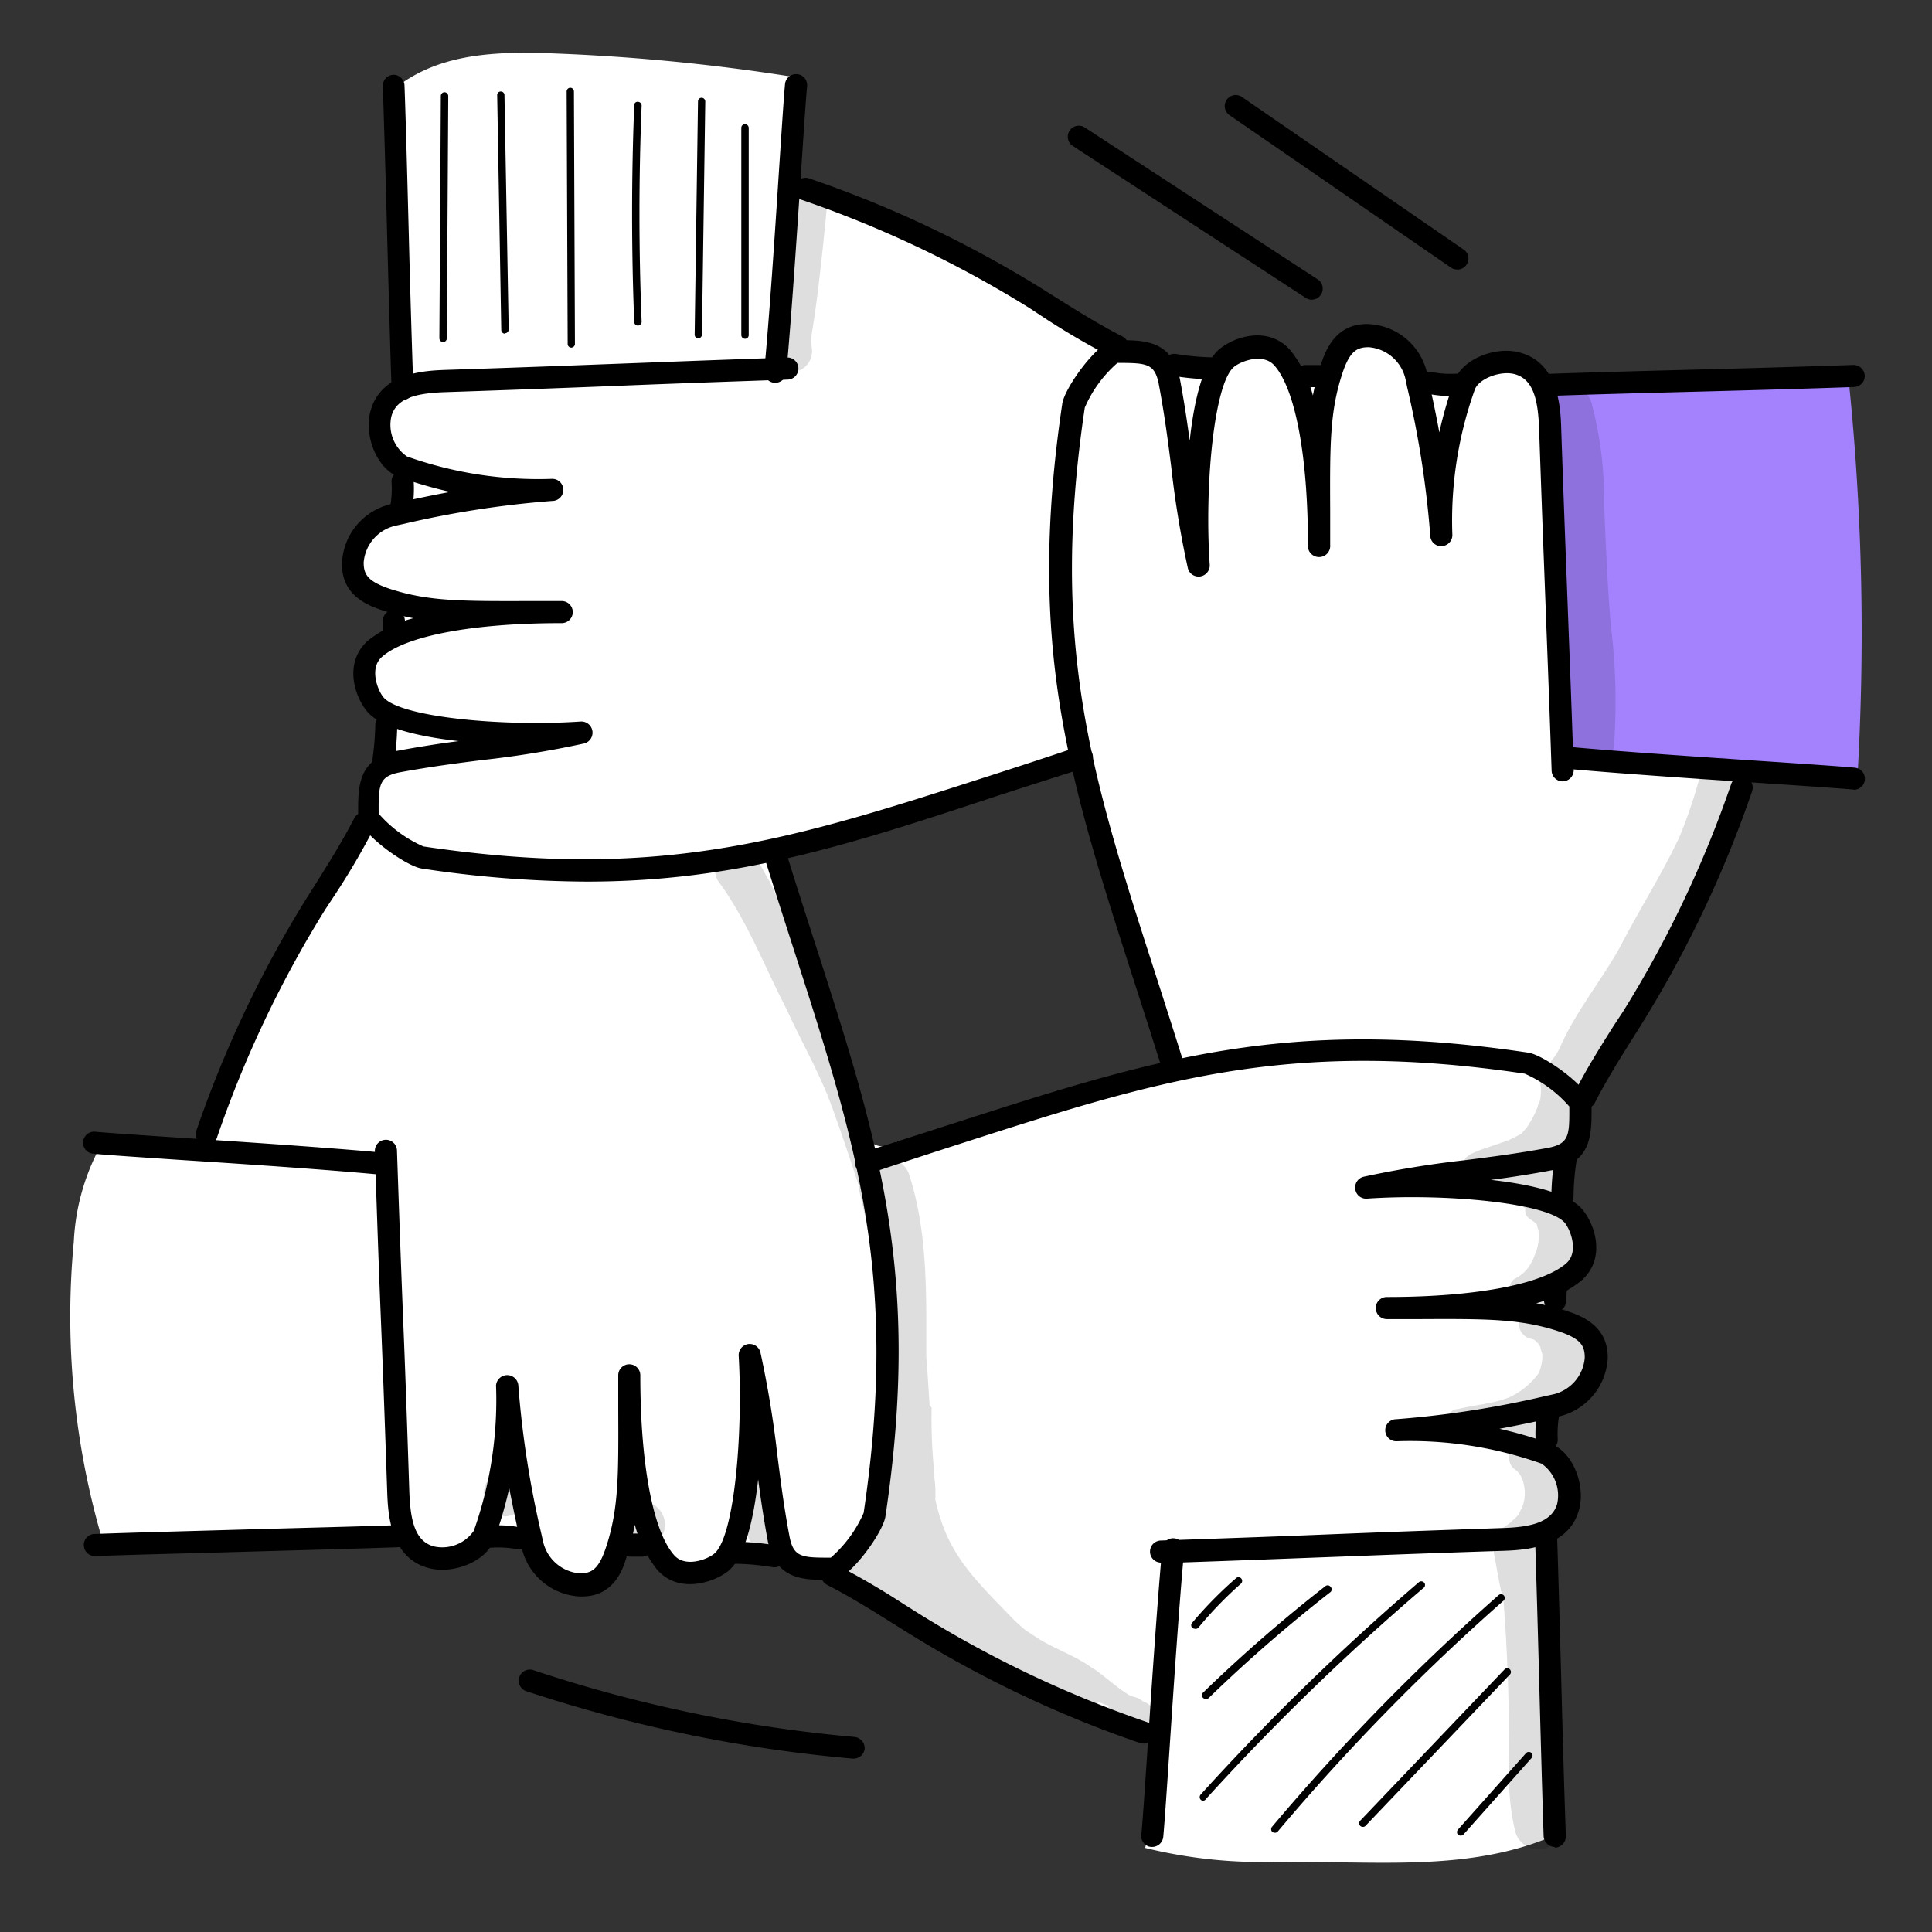 <svg width="110" height="110" fill="none" xmlns="http://www.w3.org/2000/svg"><rect width="100%" height="100%" fill="#333333" stroke="none"/><path d="M88.632 74.789c-.43-.53-.091-1.332.372-1.837.463-.504 1.067-.95 1.216-1.654.232-1.042-.744-1.927-1.654-2.548a7.296 7.296 0 01.901-3.309c.248-.299.45-.633.596-.993.207-.653-.124-1.34-.157-2.217 4.723-4.963 7.015-11.623 9.1-17.976-1.77-.074-3.5-.827-5.27-.637-.438 0-.885.133-1.332.14-1.084 0-2.126-.504-3.309-.512-.827-6.908-.24-13.956-1.406-20.822a2.48 2.48 0 00-.455-1.224 1.753 1.753 0 00-.827-.488 2.738 2.738 0 00-3.11 1.571 26.247 26.247 0 00-2.681-.281 3.01 3.01 0 00-2.482-2.614c-1.29-.14-2.63 1.034-2.399 2.242l-2.482-.281a1.299 1.299 0 00-.488-1.167 2.142 2.142 0 00-1.232-.43 2.167 2.167 0 00-2.201 1.24 13.505 13.505 0 00-2.771-.14 4.07 4.07 0 00-3.367-1.125 64.211 64.211 0 00-18.2-8.91 28.82 28.82 0 01.248-6.427A114.713 114.713 0 0030.203 3c-2.664 0-5.468.215-7.768 2.068a94.306 94.306 0 00.248 17 2.929 2.929 0 00-1.365 2.374 2.151 2.151 0 001.655 2.085 10.17 10.17 0 00-.108 2.556 3.26 3.26 0 00-2.531 2.085 2.126 2.126 0 00.132 2.358c.554.537 1.448.446 2.118.736-.066.67-.124 1.348-.182 2.027a2.423 2.423 0 00-.273 4.417 15.087 15.087 0 00-.248 2.862 4.31 4.31 0 00-.993 3.59 58.545 58.545 0 00-9.1 17.927c-2.06.124-4.136.249-6.245.505a12.664 12.664 0 00-1.34 5.096 45.177 45.177 0 001.654 17.09l17.157-.413a2.623 2.623 0 004.658-.05 4.136 4.136 0 002.283.249 2.946 2.946 0 005.79.463l1.515-.041a2.663 2.663 0 004.872.43 10.03 10.03 0 013.425.893c.587.265 1.365.555 1.72 0 5.957 3.74 12.004 7.52 18.63 9.704a35.38 35.38 0 01-.703 6.204c2.47.606 5.011.871 7.553.786l4.136.042c3.946.049 8.008.074 11.772-1.614 0 0-.827-17.05-.612-17.372.686-.736 1.43-1.654 1.133-2.647-.298-.993-1.506-1.48-1.597-2.482a2.135 2.135 0 011.283-1.787 4.639 4.639 0 001.82-1.39 2.29 2.29 0 00-.174-2.349 5.626 5.626 0 00-1.886-1.613zM65.345 61.106l-3.392.828c-1.1.289-2.176.694-3.251 1.05-2.234.72-4.459 1.44-6.71 2.085a1.068 1.068 0 01-.9-.116 1.166 1.166 0 01-1.92-.521 122.045 122.045 0 00-4.914-14.89 1.175 1.175 0 01.538-1.324 1.11 1.11 0 01.695-.15.752.752 0 01.29-.156c2.365-.704 4.706-1.473 7.072-2.151l3.574-1.018 1.348-.364 1.349-.612c.161-.122.348-.206.546-.248a1.167 1.167 0 011.117.38.952.952 0 01.306 0 .703.703 0 01.43.34.74.74 0 01.09.231.612.612 0 01.605.538 91.47 91.47 0 003.92 13.674.554.554 0 01-.156.662 1.143 1.143 0 01-.637 1.762z" fill="#fff"/><path d="M68.654 96.728a.231.231 0 01-.158-.058.215.215 0 010-.298 86.633 86.633 0 016.966-6.064.206.206 0 01.298.041.207.207 0 010 .29 85.757 85.757 0 00-6.933 6.03.19.19 0 01-.173.059zm-.149 5.799a.2.2 0 01-.14-.058.216.216 0 010-.298 138.216 138.216 0 0112.408-12.078.215.215 0 01.345.068.206.206 0 01-.047.23 136.236 136.236 0 00-12.409 12.036.208.208 0 01-.157.1zm4.07 1.82a.225.225 0 01-.14-.05.214.214 0 010-.298 124.314 124.314 0 0112.888-13.178.21.21 0 11.281.315 123.528 123.528 0 00-12.847 13.136.204.204 0 01-.182.075zm5.013-.331a.19.19 0 01-.14-.058.208.208 0 010-.298l8.214-8.611a.21.21 0 11.306.29l-8.215 8.611a.2.2 0 01-.165.066zm5.567.496a.224.224 0 01-.14-.049.216.216 0 010-.298l3.88-4.36a.215.215 0 01.344.068.206.206 0 01-.047.23l-3.88 4.36a.223.223 0 01-.157.049zm-15.138-11.78a.223.223 0 01-.132-.05.206.206 0 010-.297c.76-.904 1.59-1.748 2.481-2.523a.207.207 0 01.298 0 .216.216 0 010 .297 21.865 21.865 0 00-2.407 2.482.215.215 0 01-.24.091zM25.231 19.479a.224.224 0 01-.215-.215L25.1 5.465a.215.215 0 01.207-.215.223.223 0 01.215.215l-.083 13.799a.214.214 0 01-.207.215zM28.755 19a.215.215 0 01-.215-.208l-.232-13.376a.2.2 0 01.207-.207.207.207 0 01.207.207l.24 13.343a.215.215 0 01-.207.215V19zm3.773.793a.207.207 0 01-.207-.206l-.058-14.378a.215.215 0 01.207-.215.215.215 0 01.207.215l.057 14.378a.215.215 0 01-.206.206zm3.789-1.257a.207.207 0 01-.207-.207 157.21 157.21 0 010-12.334.189.189 0 01.132-.192.19.19 0 01.083-.007.215.215 0 01.207.215 152.449 152.449 0 000 12.301.215.215 0 01-.199.224h-.016zm3.441.728a.207.207 0 01-.207-.207l.19-13.286a.207.207 0 01.207-.206.215.215 0 01.207.215l-.19 13.277a.215.215 0 01-.207.207zm2.664.025a.215.215 0 01-.215-.207V7.277a.207.207 0 01.206-.207.215.215 0 01.216.207v11.805a.207.207 0 01-.207.207z" fill="#000"/><path d="M105.243 21.514c-5.803.597-11.641.793-17.471.587a401.764 401.764 0 011.505 21.368l16.462 1.034a140.1 140.1 0 00-.496-22.99z" fill="#A482FE"/><path d="M91.924 41.955a35.16 35.16 0 00-.215-6.394c-.19-2.283-.281-4.567-.38-6.85a21.377 21.377 0 00-.72-5.79 1.522 1.522 0 00-2.928.827c1.232 3.755.827 9.58 1.108 15.486.058.637.1 1.265.215 1.886.009.316.056.63.14.935.05.562-.049.273.141.76a1.365 1.365 0 002.623-.529c-.083.62 0 .075.016-.33zm7.388 2.251a1.282 1.282 0 00-2.482-.174 27.745 27.745 0 01-1.2 3.598c-1.017 2.176-2.324 4.203-3.416 6.337-1.076 1.903-2.482 3.623-3.367 5.6-.314.704-.48.654-.637 1.068a2.432 2.432 0 00-.77-.315.828.828 0 00-.413 0 2.656 2.656 0 01.645 2.366.828.828 0 00-.124.331 5.601 5.601 0 01-.637 1.2l-.14.165a.539.539 0 00-.124.149c-.125.083-.571.298-.737.38-1.224.456-2.357.704-2.523 1.134a.77.77 0 00.372 1.084 1.274 1.274 0 001.283 1.083h1.307a.827.827 0 000 .315c.179.072.349.166.504.281a.554.554 0 00.282.612c.133.088.257.187.372.298 0 .09.05.207.083.347.06.486-.017.98-.224 1.423a2.407 2.407 0 01-.678 1.034l-.166.124c-.14.108-.339.158-.438.315a.578.578 0 00.298.91.473.473 0 01.662.207.694.694 0 000 .587h-.083a.827.827 0 00.1 1.53l.289.083c.082.066.215.207.264.256l.091.166c0 .124.083.29.108.397.004.055.004.11 0 .166a.357.357 0 010 .082 2.87 2.87 0 01-.199.828 4.294 4.294 0 01-1.654 1.373 6.24 6.24 0 01-1.497.388h.132c-.538.067-1.059.174-1.588.29a.596.596 0 00-.571.496c0 .778.637.588 1.092.546.455-.041.753-.05 1.125-.099a1.018 1.018 0 00.538.894c.29.132.595.29.918.413a.828.828 0 00.207 1.233l.058.058c.05.045.098.095.14.149.05.074.1.173.133.231.06.155.104.316.132.48.072.385.038.783-.1 1.15-.173.356-.157.34-.24.488a3.406 3.406 0 01-.247.24c-.18.183-.383.341-.604.471a.579.579 0 00-.331.828.778.778 0 00-.174.752c.14.77.265 1.54.447 2.3.005.111.03.22.074.323.133 1.596.257 4.078.281 5.65.091 2.482-.215 5.063.397 7.487a1.37 1.37 0 001.66.941c.228-.058.437-.175.607-.337a2.559 2.559 0 00.422-1.936c-.207-3.797-.074-7.62-.604-11.4-.05-.413-.1-.827-.157-1.249.077-.352.13-.708.157-1.067a5.197 5.197 0 00-.066-1.48.432.432 0 00-.05-.108c.224-.257.424-.534.596-.828a3.623 3.623 0 00-.455-4.136 4.271 4.271 0 00-.33-.364 1.158 1.158 0 00-.042-1.572 1.139 1.139 0 00-.828-.339l-.223-.05c.174-.09.348-.19.513-.297a.827.827 0 00.563.496c.529.116 1.009-.256 1.464-.48a3.201 3.201 0 00.926-4.343 3.532 3.532 0 00-2.093-1.505.687.687 0 00-.157-.331l.323-.141a3.308 3.308 0 00.314-5.476 1.366 1.366 0 00.58-1.994 1.456 1.456 0 00-1.018-.678l.231-.141c.67-.546.604-.422.952-1.332a3.31 3.31 0 00-.15-2.11.664.664 0 00.208-.09c.242-.155.428-.385.53-.654.164.05.34.05.504 0 .179-.059.338-.165.463-.306a9.55 9.55 0 00.438-.587c.555-.877 1.1-1.762 1.655-2.656.877-1.456 1.787-2.895 2.556-4.41.19-.462.604-.917.455-1.455a.827.827 0 00-.314-.472 27.745 27.745 0 002.82-5.17c.15-.654.654-1.324.58-2.051zm-37.4 53.25a.687.687 0 00.612-.555l.62.232a1.416 1.416 0 00-.173 1.092l.273.116c.364.17.713.372 1.042.604l.29.207a1.282 1.282 0 00.934-1.473.436.436 0 00.066-.124c.091-.397-.198-.57-.488-.678a1.373 1.373 0 00-.686-.298c-.828-.472-1.713-1.34-2.275-1.655-.902-.637-1.953-1-2.904-1.563l-.827-.538c-.232-.198-.513-.43-.828-.761-2.349-2.407-3.672-3.74-4.318-6.7a6.01 6.01 0 00-.05-1.217v-.24a29.948 29.948 0 01-.157-3.755.95.95 0 00-.115-.141c-.058-.927-.116-1.845-.19-2.771 0-3.442.099-6.924-.935-10.242a1.447 1.447 0 00-2.035-.943 79.997 79.997 0 00-.63-2.316c-.959-3.078-1.712-4.385-2.73-6.999a43.46 43.46 0 00-2.597-6.56c-.405-.653-.744-1.613-1.53-1.861a1.249 1.249 0 00-1.406 1.828c1.654 2.234 2.639 4.856 3.904 7.305.695 1.522 1.506 2.978 2.168 4.508.446 1.001 1.373 3.78 1.968 5.609v.215c1.035 4.07 1.2 7.553.985 13.178a32.403 32.403 0 01-1.067 6.75h-.042a1.035 1.035 0 00-.72 1.746c1.225.976 2.416 1.986 3.657 2.929 1.241.943 2.573 1.654 3.888 2.39 1.316.737 2.805 1.407 4.244 2.019.57.248 1.142.455 1.72.67a.612.612 0 00.332-.008zM44.531 86.99a1.068 1.068 0 00-.455-.686l-.165-.116c.066-.454 0-.95 0-1.414 0-.331.05-.72-.224-.976a.77.77 0 00-1.298.546c0 .579-.058 1.2 0 1.778a.827.827 0 00.082 1.026l.066.075v.09a1.011 1.011 0 001.98.072 1.01 1.01 0 00.014-.394zm-7.891-1.496a1.323 1.323 0 000 2.639 1.324 1.324 0 000-2.64zm-7.868-1.796a1.324 1.324 0 000 2.64 1.323 1.323 0 000-2.64zm18.199-72.641a1.067 1.067 0 00-2.043.406c-.207 2.622-.447 5.203-.744 7.09a11.33 11.33 0 00-.315 1.364 1.184 1.184 0 102.35-.107 3.438 3.438 0 010-.827c.281-1.655.455-3.31.645-5.022.066-.678.14-1.348.199-2.027a1.596 1.596 0 00-.092-.877z" fill="#000" opacity=".13"/><path d="M66.768 61.305a.629.629 0 01-.604-.439c-.555-1.778-1.092-3.441-1.605-5.03-3.69-11.465-6.13-19.026-4.078-32.85.14-.943 2.093-3.615 2.994-3.615h.257c1.414 0 3.036 0 3.458 2.267.24 1.274.405 2.4.546 3.458.256-2.358.777-4.476 1.704-5.228.926-.753 2.82-1.3 4.028.074a6.94 6.94 0 011.283 2.573c.106-.56.247-1.112.421-1.655.265-.827.828-2.481 2.772-2.407a3.59 3.59 0 013.309 2.796l.1.472c.173.777.388 1.762.595 2.895.217-.973.493-1.931.827-2.87.471-1.365 2.482-2.069 3.822-1.655 2.167.62 2.258 3.21 2.291 4.318.166 4.84.265 7.28.356 9.72.091 2.441.19 4.881.356 9.704a.637.637 0 01-.612.654.628.628 0 01-.646-.612c-.165-4.815-.264-7.255-.355-9.696-.091-2.44-.19-4.88-.356-9.728-.058-1.655-.314-2.838-1.373-3.144-.828-.231-2.085.265-2.292.885a22.104 22.104 0 00-1.274 8.273.63.63 0 01-.612.628.612.612 0 01-.645-.587 55.337 55.337 0 00-1.316-8.454l-.099-.48a2.334 2.334 0 00-2.084-1.803c-.67 0-1.092.206-1.523 1.538-.703 2.16-.694 4.045-.678 7.818v1.894a.636.636 0 11-1.266 0c0-5.03-.711-8.843-1.91-10.208-.646-.728-1.903-.248-2.292.074-1.15.927-1.696 6.825-1.39 11.267a.637.637 0 01-.993.565.629.629 0 01-.256-.383 55.503 55.503 0 01-.943-5.749c-.182-1.44-.372-2.92-.703-4.682-.224-1.191-.67-1.233-2.209-1.241h-.149c-.803.7-1.44 1.57-1.861 2.548-2.01 13.509.389 20.979 4.029 32.263.512 1.596 1.05 3.267 1.604 5.038a.636.636 0 01-.413.827.686.686 0 01-.215-.033zm-1.158 43.853h-.058a.612.612 0 01-.57-.679c.082-.877.214-2.821.363-5.07.24-3.6.538-8.083.827-11.251a.622.622 0 01.915-.502.63.63 0 01.334.617c-.29 3.16-.587 7.628-.827 11.218-.157 2.358-.281 4.211-.364 5.104a.64.64 0 01-.62.563zm24.594-42.033a.637.637 0 01-.563-.91c.645-1.29 1.448-2.565 2.225-3.797l.546-.828a63.454 63.454 0 006.155-12.954.63.63 0 011.191.413 65.038 65.038 0 01-6.278 13.236l-.546.869c-.761 1.208-1.547 2.482-2.16 3.69a.654.654 0 01-.57.28zm-1.688 42.033a.648.648 0 01-.629-.613c-.074-2.25-.165-5.5-.248-8.636a1337.41 1337.41 0 00-.248-8.628.628.628 0 111.258 0c.074 2.25.165 5.5.248 8.636.082 3.135.173 6.378.256 8.628a.648.648 0 01-.612.654l-.025-.041zm-.455-22.551a.637.637 0 01-.629-.596 7.45 7.45 0 01.116-1.762.632.632 0 011.241.24c-.09.477-.124.963-.1 1.448a.62.62 0 01-.586.661l-.042.009zm.455-7.926a.636.636 0 01-.604-.661l.041-.745a.621.621 0 01.654-.604.637.637 0 01.604.662l-.041.745a.619.619 0 01-.654.603zm.438-5.964a.63.63 0 01-.628-.637c.017-.796.09-1.589.215-2.374a.63.63 0 01.728-.522.645.645 0 01.521.728 13.83 13.83 0 00-.199 2.184.63.63 0 01-.636.62z" fill="#000"/><path d="M33.404 50.195a64.074 64.074 0 01-9.397-.745c-.951-.149-3.615-2.093-3.615-2.994v-.257c0-1.423 0-3.036 2.267-3.458a63.566 63.566 0 013.457-.546c-2.357-.264-4.475-.777-5.228-1.704-.753-.926-1.299-2.82.075-4.029a7.07 7.07 0 012.572-1.265 13.845 13.845 0 01-1.654-.414c-.827-.265-2.482-.827-2.407-2.771a3.599 3.599 0 012.788-3.31l.488-.107c.777-.165 1.753-.38 2.887-.587-.973-.22-1.93-.496-2.87-.827-1.366-.472-2.07-2.482-1.655-3.83.62-2.16 3.118-2.25 4.318-2.292 4.831-.157 7.271-.256 9.712-.347 2.44-.091 4.88-.19 9.712-.356a.629.629 0 010 1.257c-4.831.166-7.272.257-9.712.356a1406 1406 0 01-9.712.356c-1.655.05-2.846.306-3.144 1.373a2.184 2.184 0 00.885 2.291 22.279 22.279 0 008.273 1.274.629.629 0 110 1.258 55.495 55.495 0 00-8.455 1.307l-.488.107a2.341 2.341 0 00-1.795 2.085c0 .67.207 1.084 1.539 1.522 2.159.695 4.045.687 7.81.679h1.902a.629.629 0 110 1.257c-5.03 0-8.844.72-10.208 1.92-.737.644-.249 1.894.074 2.29.927 1.15 6.825 1.697 11.267 1.39a.637.637 0 01.182 1.25 55.524 55.524 0 01-5.79.943c-1.44.182-2.92.372-4.683.695-1.191.223-1.249.678-1.24 2.217v.14a7.246 7.246 0 002.547 1.87c13.51 2.01 20.971-.389 32.263-4.029 1.597-.513 3.26-1.059 5.038-1.654a.632.632 0 11.372 1.208c-1.77.554-3.433 1.091-5.021 1.604-8.488 2.813-14.89 4.873-23.354 4.873zm72.145-5.245h-.058c-.877-.074-2.813-.207-5.054-.356-3.607-.24-8.09-.537-11.268-.827a.63.63 0 01-.129-1.227.619.619 0 01.245-.022c3.16.29 7.636.587 11.234.827 2.341.157 4.194.282 5.08.364a.63.63 0 01-.05 1.258v-.017zM63.517 20.348a.563.563 0 01-.274-.042 42.81 42.81 0 01-3.797-2.217l-.827-.546a63.391 63.391 0 00-12.946-6.155.629.629 0 01-.39-.827.612.612 0 01.828-.389 64.465 64.465 0 0113.236 6.28l.869.545c1.207.761 2.481 1.547 3.69 2.16a.63.63 0 01-.282 1.19h-.108zm24.759 2.192a.629.629 0 010-1.258c2.25-.082 5.501-.165 8.637-.248a977.89 977.89 0 008.628-.256.642.642 0 01.629.612.626.626 0 01-.373.591.63.63 0 01-.239.054c-2.259.083-5.502.174-8.637.257-3.135.082-6.378.165-8.628.248h-.017zm-5.675.008a6.548 6.548 0 01-1.332-.132.62.62 0 01-.496-.737.629.629 0 01.736-.496c.477.092.963.123 1.448.09a.62.62 0 01.662.597.62.62 0 01-.588.661l-.43.017zm-7.528-.505h-.752a.627.627 0 01-.596-.661.62.62 0 01.662-.596h.744a.637.637 0 010 1.266l-.058-.009zm-5.964-.438c-.796-.01-1.59-.081-2.374-.215a.629.629 0 01.198-1.241c.725.123 1.458.19 2.192.198a.63.63 0 01.572.879.62.62 0 01-.588.379z" fill="#000"/><path d="M33.14 90.896h-.133a3.582 3.582 0 01-3.309-2.796l-.107-.48c-.166-.778-.38-1.762-.596-2.887-.22.971-.497 1.93-.827 2.87-.472 1.365-2.482 2.068-3.83 1.655-2.168-.62-2.25-3.21-2.292-4.319-.165-4.83-.256-7.271-.355-9.711-.1-2.44-.19-4.881-.348-9.712a.63.63 0 011.258-.042c.165 4.831.256 7.263.355 9.704.1 2.44.19 4.889.348 9.72.058 1.655.314 2.838 1.381 3.144a2.184 2.184 0 002.292-.886c.94-2.652 1.37-5.46 1.265-8.272a.637.637 0 011.266-.041 55.496 55.496 0 001.307 8.454l.108.48a2.334 2.334 0 002.084 1.803c.662 0 1.084-.206 1.514-1.538.703-2.16.695-4.046.679-7.81V78.33a.629.629 0 111.257 0c0 5.03.72 8.843 1.92 10.208.636.736 1.894.248 2.282-.074 1.15-.927 1.655-6.825 1.399-11.268a.636.636 0 01.537-.67.63.63 0 01.703.488c.414 1.9.731 3.819.952 5.75.182 1.44.364 2.92.695 4.682.223 1.191.67 1.24 2.217 1.24h.14a7.245 7.245 0 001.87-2.547c2.01-13.517-.397-20.98-4.037-32.263a710.794 710.794 0 01-1.605-5.038.638.638 0 011.208-.38c.546 1.778 1.084 3.441 1.596 5.03 3.698 11.465 6.139 19.026 4.079 32.85-.14.943-2.085 3.615-2.995 3.615h-.256c-1.407 0-3.028 0-3.458-2.267a71.625 71.625 0 01-.538-3.458c-.265 2.358-.778 4.476-1.712 5.228-.828.654-2.813 1.3-4.03-.074a7.072 7.072 0 01-1.281-2.573c-.103.56-.244 1.113-.422 1.655-.207.81-.728 2.432-2.581 2.432zm11.002-69.101h-.058a.63.63 0 01-.57-.686c.297-3.16.595-7.636.827-11.234.157-2.342.273-4.195.355-5.088a.629.629 0 01.687-.563.62.62 0 01.57.679c-.082.877-.206 2.812-.355 5.054-.24 3.607-.538 8.09-.827 11.267a.637.637 0 01-.629.571zM11.78 65.193a.556.556 0 01-.198 0 .637.637 0 01-.397-.828 65.04 65.04 0 016.278-13.235l.555-.877c.76-1.208 1.547-2.482 2.159-3.682a.63.63 0 011.125.563 41.524 41.524 0 01-2.217 3.789l-.546.827a63.48 63.48 0 00-6.163 12.955.63.63 0 01-.596.488zm11.152-42.405a.646.646 0 01-.637-.612c-.075-2.25-.166-5.502-.248-8.637a1408.06 1408.06 0 00-.249-8.628.627.627 0 01.604-.654.629.629 0 01.629.612c.083 2.25.165 5.502.248 8.637a937 937 0 00.257 8.628.645.645 0 01-.613.654h.009zm-.116 6.85H22.7a.621.621 0 01-.496-.737c.092-.476.122-.963.09-1.447a.62.62 0 01.588-.662.628.628 0 01.67.587c.04.59.001 1.183-.116 1.762a.629.629 0 01-.62.497zm-.422 7.064a.628.628 0 01-.596-.661v-.745a.63.63 0 011.257.058v.744a.637.637 0 01-.661.604zm-.604 7.495h-.1a.63.63 0 01-.52-.728c.115-.722.181-1.452.198-2.184a.62.62 0 01.629-.62.62.62 0 01.62.637 16.23 16.23 0 01-.215 2.374.62.62 0 01-.612.521z" fill="#000"/><path d="M66.081 88.968a.629.629 0 010-1.257c4.831-.165 7.272-.256 9.712-.356 2.44-.099 4.88-.19 9.72-.355 1.44-.042 2.821-.249 3.144-1.374a2.208 2.208 0 00-.885-2.291 22.335 22.335 0 00-8.273-1.274.629.629 0 010-1.258 55.538 55.538 0 008.446-1.307l.488-.107a2.325 2.325 0 001.795-2.085c0-.67-.198-1.084-1.538-1.522-2.151-.695-4.045-.695-7.801-.678H78.96a.628.628 0 010-1.258c5.03 0 8.852-.72 10.217-1.919.728-.645.24-1.894-.075-2.292-.934-1.15-6.824-1.695-11.275-1.39a.62.62 0 01-.662-.537.629.629 0 01.48-.711 57.992 57.992 0 015.79-.944c1.432-.181 2.921-.372 4.675-.694 1.2-.224 1.249-.679 1.24-2.217V63a7.213 7.213 0 00-2.539-1.87c-13.517-2.01-20.98.398-32.263 4.03a429.276 429.276 0 00-5.046 1.654.631.631 0 11-.372-1.208c1.77-.554 3.441-1.092 5.03-1.605 11.465-3.69 19.026-6.13 32.841-4.07.952.14 3.615 2.084 3.615 2.986v.257c0 1.423 0 3.036-2.275 3.458a60.92 60.92 0 01-3.457.546c2.365.264 4.475.777 5.228 1.704.752.926 1.307 2.82-.075 4.029a6.941 6.941 0 01-2.572 1.29c.56.103 1.112.24 1.654.414.827.264 2.482.827 2.416 2.77a3.614 3.614 0 01-2.796 3.269l-.489.107c-.769.165-1.753.38-2.878.587.969.22 1.925.497 2.862.828 1.365.471 2.068 2.481 1.654 3.83-.62 2.167-3.21 2.25-4.31 2.291-4.83.157-7.271.257-9.712.348-2.44.09-4.88.19-9.72.355l-.066-.033zM21.715 66.88h-.058c-3.151-.297-7.627-.595-11.217-.827-2.35-.157-4.21-.28-5.096-.364a.626.626 0 01-.61-.686.629.629 0 01.726-.563c.869.075 2.813.207 5.063.356 3.598.24 8.082.538 11.25.827a.63.63 0 01-.058 1.258zm43.406 32.363a.905.905 0 01-.206 0 64.653 64.653 0 01-13.236-6.287l-.877-.546c-1.208-.761-2.482-1.547-3.682-2.16a.629.629 0 11.563-1.124c1.3.675 2.564 1.415 3.789 2.216l.868.546a63.604 63.604 0 0012.947 6.155.637.637 0 01-.199 1.233l.033-.033zM5.402 88.596a.629.629 0 01-.629-.612.62.62 0 01.604-.646c2.25-.082 5.485-.165 8.612-.256s6.403-.166 8.661-.248a.61.61 0 01.645.603.618.618 0 01-.604.654c-2.266.083-5.517.166-8.67.257-3.15.09-6.352.165-8.594.248h-.025zm24.156-.389h-.116a5.682 5.682 0 00-1.448-.09.629.629 0 01-.67-.597.62.62 0 01.588-.661 6.672 6.672 0 011.77.116.629.629 0 01.497.736.637.637 0 01-.621.496zm7.064.422h-.752a.628.628 0 01-.596-.662.62.62 0 01.67-.653h.753a.629.629 0 110 1.257l-.075.058zm7.504.604h-.108a13.853 13.853 0 00-2.192-.199.629.629 0 010-1.257c.798.01 1.595.081 2.383.215a.637.637 0 01.52.72.646.646 0 01-.603.52zm30.558-72.17a.596.596 0 01-.347-.107l-13.294-8.67a.629.629 0 01.687-1.05l13.293 8.67a.629.629 0 01-.339 1.157zm8.281-1.72a.62.62 0 01-.356-.108L70.052 6.59a.63.63 0 11.711-1.034l12.558 8.645a.62.62 0 01-.356 1.142zm-34.364 84.785h-.058a81.924 81.924 0 01-18.58-3.839.632.632 0 01.397-1.2 80.344 80.344 0 0018.29 3.806.645.645 0 01.58.687.637.637 0 01-.629.546z" fill="#000"/></svg>